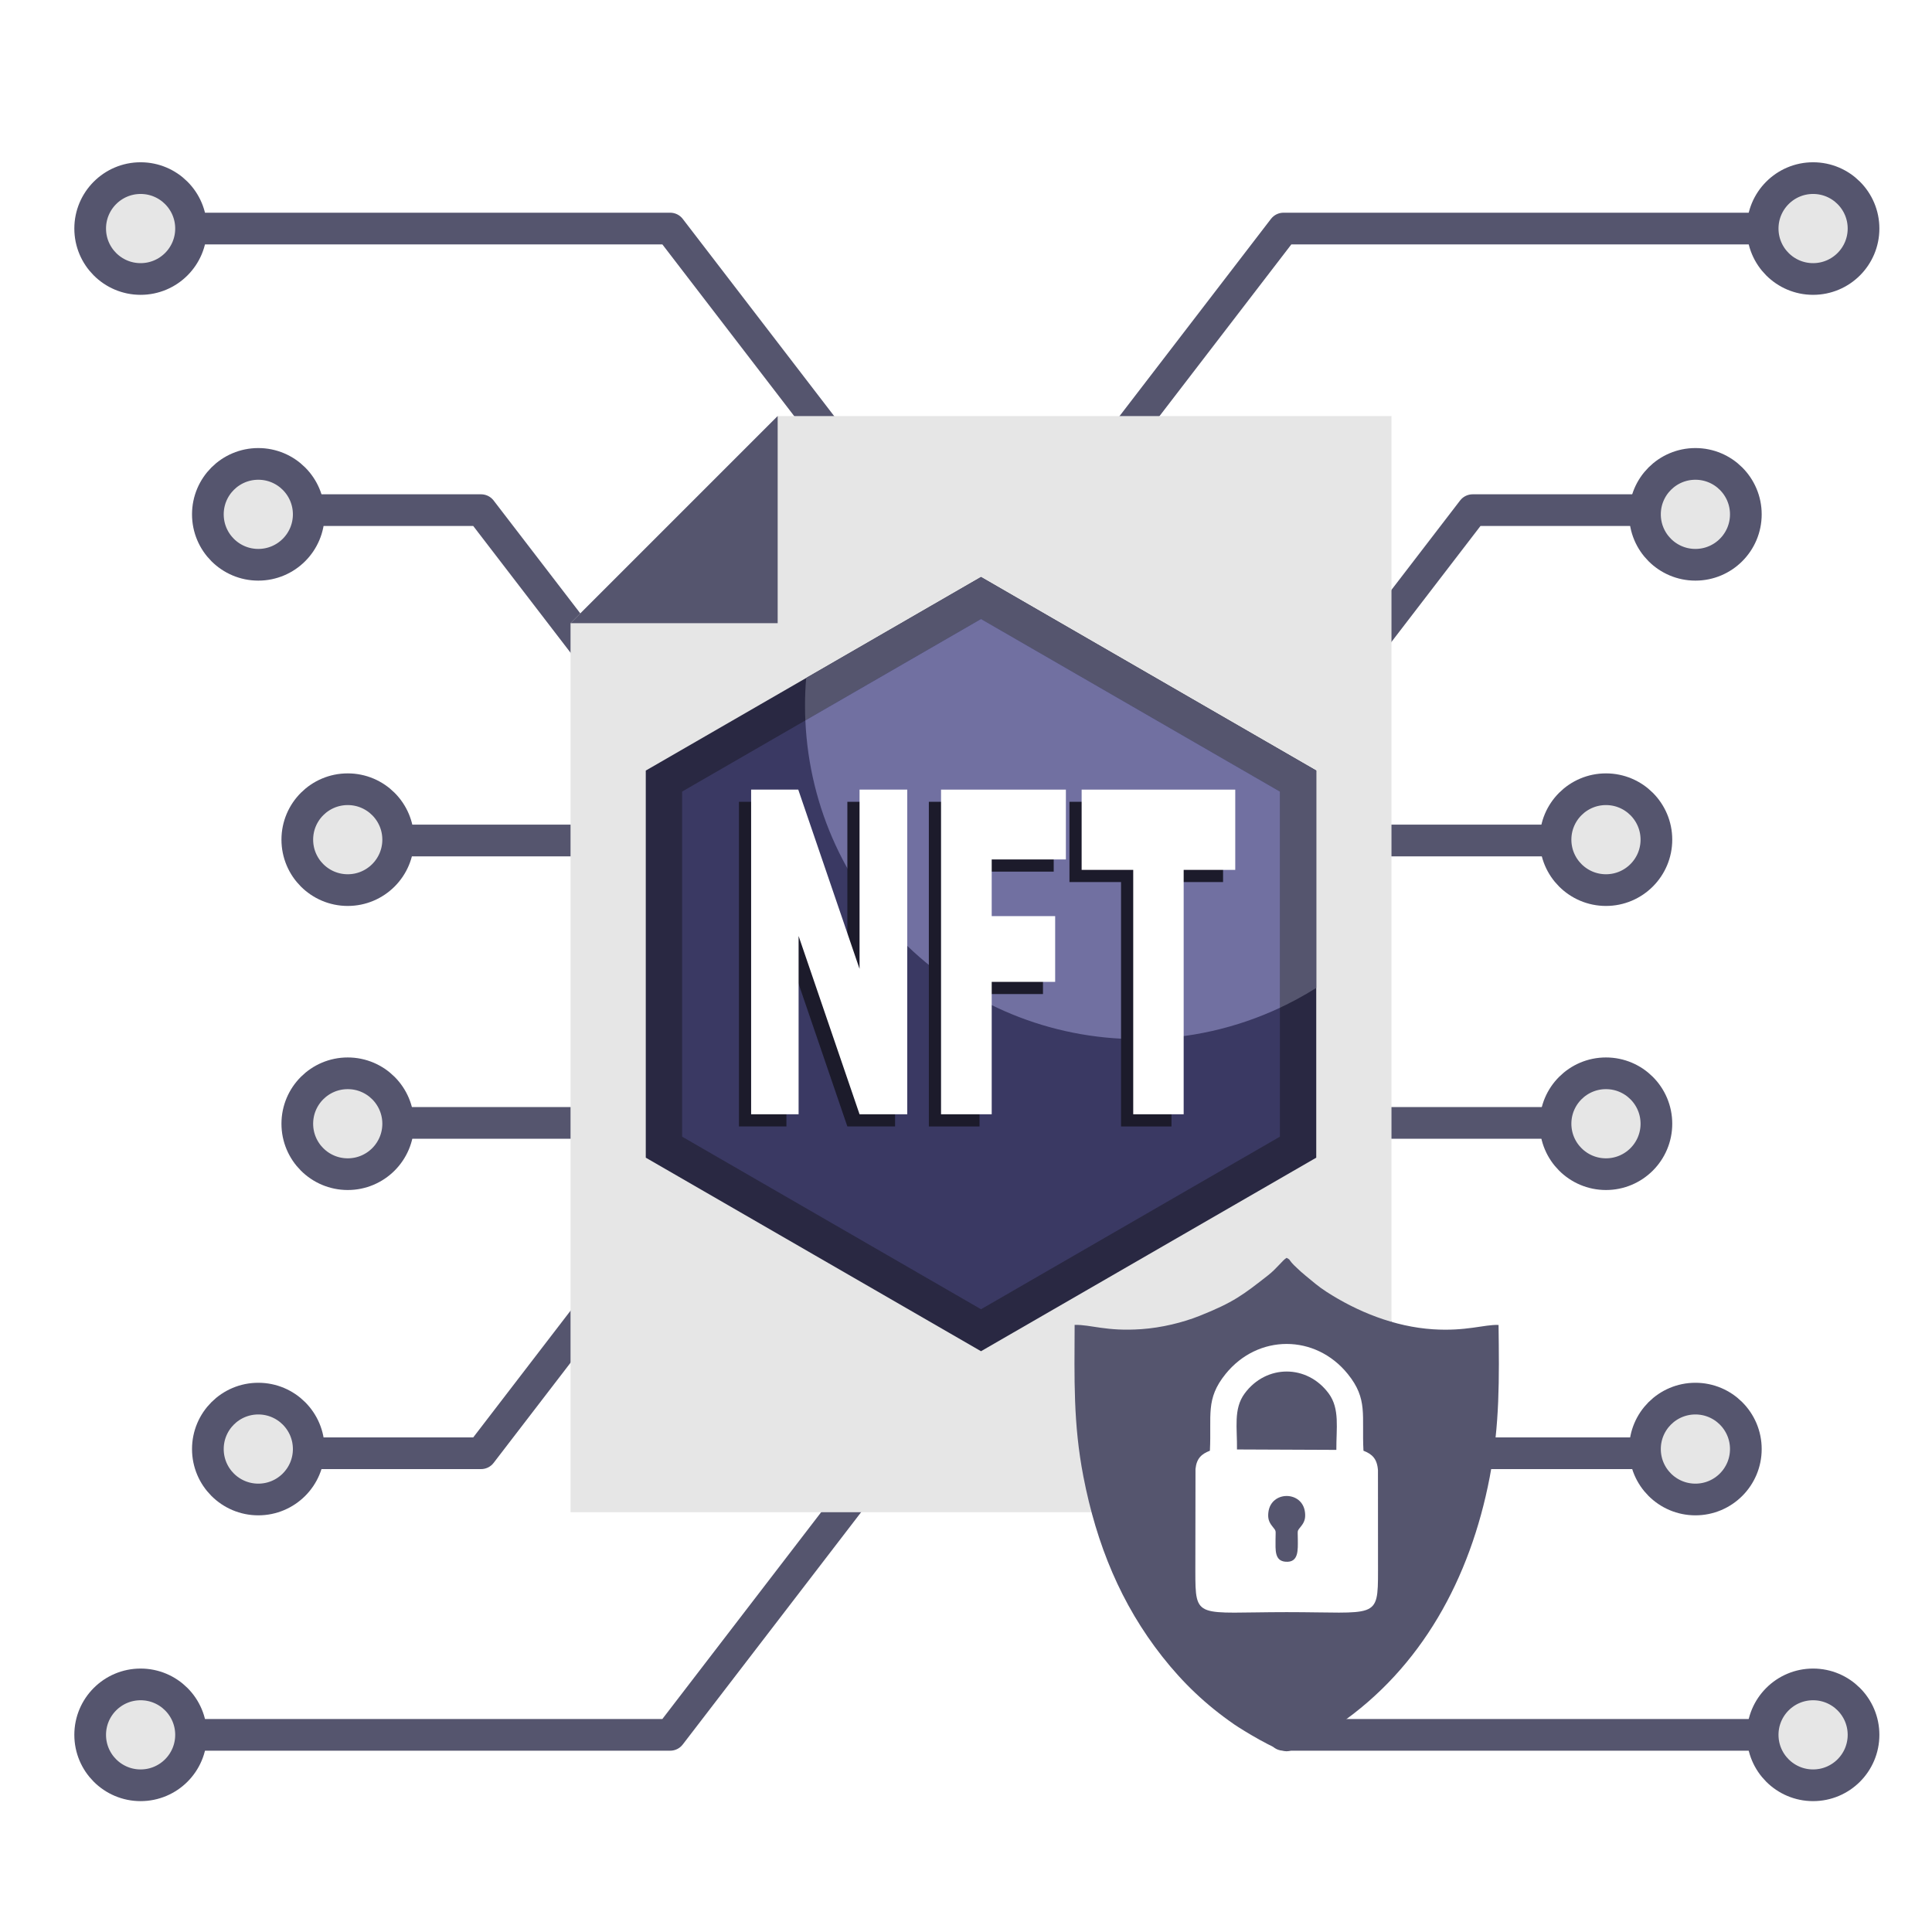 <?xml version="1.0" encoding="UTF-8"?>
<!DOCTYPE svg PUBLIC "-//W3C//DTD SVG 1.1//EN" "http://www.w3.org/Graphics/SVG/1.1/DTD/svg11.dtd">
<!-- Creator: CorelDRAW 2021 (64-Bit) -->
<svg xmlns="http://www.w3.org/2000/svg" xml:space="preserve" width="91.44mm" height="91.44mm" version="1.1" style="shape-rendering:geometricPrecision; text-rendering:geometricPrecision; image-rendering:optimizeQuality; fill-rule:evenodd; clip-rule:evenodd"
viewBox="0 0 5991.1 5991.1"
 xmlns:xlink="http://www.w3.org/1999/xlink"
 xmlns:xodm="http://www.corel.com/coreldraw/odm/2003">
 <defs>
  <style type="text/css">
   <![CDATA[
    .str0 {stroke:#55556E;stroke-width:98.28;stroke-linecap:round;stroke-linejoin:round;stroke-miterlimit:22.926}
    .fil1 {fill:none}
    .fil4 {fill:#292842}
    .fil6 {fill:#3A3963}
    .fil5 {fill:#55556E}
    .fil7 {fill:#7170A1}
    .fil2 {fill:#E6E6E6}
    .fil3 {fill:#E6E6E6}
    .fil0 {fill:white}
    .fil8 {fill:#1C1B2B;fill-rule:nonzero}
    .fil9 {fill:white;fill-rule:nonzero}
   ]]>
  </style>
 </defs>
 <g id="Capa_x0020_1">
  <g id="_41128140128">
   <rect class="fil0" y="-0" width="5991.1" height="5991.1"/>
   <g>
    <g>
     <polyline class="fil1 str0" points="2638.65,1438.6 2078.22,708.74 436.04,708.74 "/>
     <polyline class="fil1 str0" points="1860.03,2061.61 1491.73,1581.96 814,1581.96 "/>
     <line class="fil1 str0" x1="2066.29" y1="2606.37" x2="1088.8" y2= "2606.37" />
     <circle class="fil2 str0" cx="436.04" cy="708.73" r="156.4"/>
     <circle class="fil2 str0" cx="801" cy="1594.96" r="156.4"/>
     <circle class="fil2 str0" cx="1078.34" cy="2603.78" r="156.4"/>
    </g>
    <g>
     <polyline class="fil1 str0" points="2638.65,4649.86 2078.22,5379.72 436.04,5379.72 "/>
     <polyline class="fil1 str0" points="1860.03,4026.85 1491.73,4506.49 814,4506.49 "/>
     <line class="fil1 str0" x1="2066.29" y1="3482.08" x2="1088.8" y2= "3482.08" />
     <circle class="fil2 str0" cx="436.04" cy="5379.72" r="156.4"/>
     <circle class="fil2 str0" cx="801" cy="4493.49" r="156.4"/>
     <circle class="fil2 str0" cx="1078.34" cy="3484.68" r="156.4"/>
    </g>
   </g>
   <g>
    <g>
     <polyline class="fil1 str0" points="3419.77,1438.6 3980.2,708.74 5622.38,708.74 "/>
     <polyline class="fil1 str0" points="4198.39,2061.61 4566.69,1581.96 5244.42,1581.96 "/>
     <line class="fil1 str0" x1="3992.13" y1="2606.37" x2="4969.62" y2= "2606.37" />
     <circle class="fil2 str0" cx="5622.38" cy="708.73" r="156.4"/>
     <circle class="fil2 str0" cx="5257.42" cy="1594.96" r="156.4"/>
     <circle class="fil2 str0" cx="4980.08" cy="2603.78" r="156.4"/>
    </g>
    <g>
     <polyline class="fil1 str0" points="3419.77,4649.86 3980.2,5379.72 5622.38,5379.72 "/>
     <polyline class="fil1 str0" points="4198.39,4026.85 4566.69,4506.49 5244.42,4506.49 "/>
     <line class="fil1 str0" x1="3992.13" y1="3482.08" x2="4969.62" y2= "3482.08" />
     <circle class="fil2 str0" cx="5622.38" cy="5379.72" r="156.4"/>
     <circle class="fil2 str0" cx="5257.42" cy="4493.49" r="156.4"/>
     <circle class="fil2 str0" cx="4980.08" cy="3484.68" r="156.4"/>
    </g>
   </g>
   <polygon class="fil3" points="2411.52,1290.16 4314.97,1290.16 4314.97,4689.31 1769.22,4689.31 1769.22,1932.46 "/>
   <polygon class="fil4" points="4081.65,3589.92 3561.87,3890.01 3042.09,4190.11 2522.32,3890.01 2002.54,3589.92 2002.54,2989.73 2002.54,2389.54 2522.32,2089.45 3042.09,1789.35 3561.87,2089.45 4081.65,2389.54 4081.65,2989.73 "/>
   <path class="fil5" d="M2499.87 2102.39l22.44 -12.95 519.79 -300.09 519.79 300.09 519.77 300.11 0 600.18 0 73.79c-159.51,100.55 -348.37,158.8 -550.87,158.8 -571.31,0 -1034.45,-463.14 -1034.45,-1034.45 0,-28.8 1.23,-57.28 3.54,-85.48z"/>
   <polygon class="fil5" points="1769.22,1932.46 2411.52,1290.16 2411.52,1932.46 "/>
   <path class="fil5" d="M3332.42 4108.49c-0.63,167.67 -4.53,306.22 26.99,469.51 41.03,212.53 117.47,397.32 244.45,558.65 64.44,81.87 134.78,149.4 223.6,210.8 21.75,15.04 132.08,83.24 162.3,83.24 29.75,0 137.74,-66.42 160.15,-81.79 257.8,-176.97 409.27,-453.65 469.6,-767.78 31.4,-163.46 29.57,-304.53 27.49,-472.56 -44.79,-1.56 -100.4,20.18 -203.03,13.54 -119.59,-7.74 -235.12,-54.56 -331.16,-116.67 -25.79,-16.68 -42.64,-31.97 -63.84,-49.26 -11.82,-9.64 -18.11,-15.59 -28.94,-25.85 -5.83,-5.52 -9.33,-8.67 -14.49,-14.68 -9.59,-11.14 -3.43,-8.33 -15.78,-15.13 -12.43,7.13 -29.81,32.47 -57.24,53.96 -77.73,60.87 -106.88,83.8 -212.61,125.95 -53.07,21.16 -118.24,36.84 -180.04,41.2 -109.69,7.75 -157.15,-14.53 -207.45,-13.14z"/>
   <path class="fil0" d="M3751.89 4498.68c-25.33,9.84 -41.23,23.06 -44.68,56.64l-0.47 315.64c0.01,153.65 2.54,128.23 283.23,128.23 279.71,0 283.23,24.92 283.23,-128.23l-0.16 -311.62c-2.5,-36.23 -18.43,-50.33 -44.95,-60.65 -5.7,-110.47 14.39,-159.82 -48.45,-237.73 -100.35,-124.42 -278.94,-124.63 -379.34,-0.01 -62.71,77.84 -42.89,127.28 -48.41,237.74zm203.51 275.22c0,32.51 -3.35,66.19 30.94,68.99 41.55,3.39 38.18,-37.15 38.18,-68.99 0,-31.44 -3.54,-23.47 11.19,-42.42 9.8,-12.59 13.24,-24.25 10.96,-42.46 -8.35,-66.62 -105.05,-66.63 -113.36,0.01 -2.29,18.3 1.09,29.82 10.92,42.46 14.78,18.99 11.17,10.99 11.17,42.42zm-119.55 -279.14l308.17 1.3c-0.45,-67.72 11.09,-127.51 -23.57,-174.7 -66.86,-91.03 -194.09,-91.03 -260.94,0 -35.14,47.85 -22.6,106.45 -23.66,173.4z"/>
   <polygon class="fil6" points="3968.91,3524.83 3505.5,3792.38 3042.09,4059.93 2578.69,3792.38 2115.28,3524.83 2115.28,2989.73 2115.28,2454.63 2578.69,2187.09 3042.09,1919.54 3505.5,2187.09 3968.91,2454.63 3968.91,2989.73 "/>
   <path class="fil7" d="M2497.41 2234.01l81.28 -46.93 463.41 -267.55 463.41 267.55 463.41 267.55 0 535.1 0 135.42c-133.06,62.3 -281.5,97.18 -438.13,97.18 -555.84,0 -1009.23,-438.42 -1033.37,-988.32z"/>
   <polygon class="fil8" points="2291.45,2486.37 2437.61,2486.37 2627.66,3042.23 2627.66,2486.37 2775.59,2486.37 2775.59,3493.1 2627.66,3493.1 2438.67,2940.29 2438.67,3493.1 2291.45,3493.1 "/>
   <polygon id="_1" class="fil8" points="2880.35,2486.37 3267.53,2486.37 3267.53,2702.9 3037.49,2702.9 3037.49,2878.66 3234.26,2878.66 3234.26,3082.54 3037.49,3082.54 3037.49,3493.1 2880.35,3493.1 "/>
   <polygon id="_2" class="fil8" points="3316.37,2486.37 3792.72,2486.37 3792.72,2735.24 3632.76,2735.24 3632.76,3493.1 3476.34,3493.1 3476.34,2735.24 3316.37,2735.24 "/>
   <polygon class="fil9" points="2329.23,2448.6 2475.39,2448.6 2665.44,3004.46 2665.44,2448.6 2813.37,2448.6 2813.37,3455.33 2665.44,3455.33 2476.45,2902.52 2476.45,3455.33 2329.23,3455.33 "/>
   <polygon id="_1_0" class="fil9" points="2918.13,2448.6 3305.31,2448.6 3305.31,2665.13 3075.27,2665.13 3075.27,2840.88 3272.04,2840.88 3272.04,3044.77 3075.27,3044.77 3075.27,3455.33 2918.13,3455.33 "/>
   <polygon id="_2_1" class="fil9" points="3354.14,2448.6 3830.5,2448.6 3830.5,2697.47 3670.54,2697.47 3670.54,3455.33 3514.12,3455.33 3514.12,2697.47 3354.14,2697.47 "/>
  </g>
 </g>
</svg>
